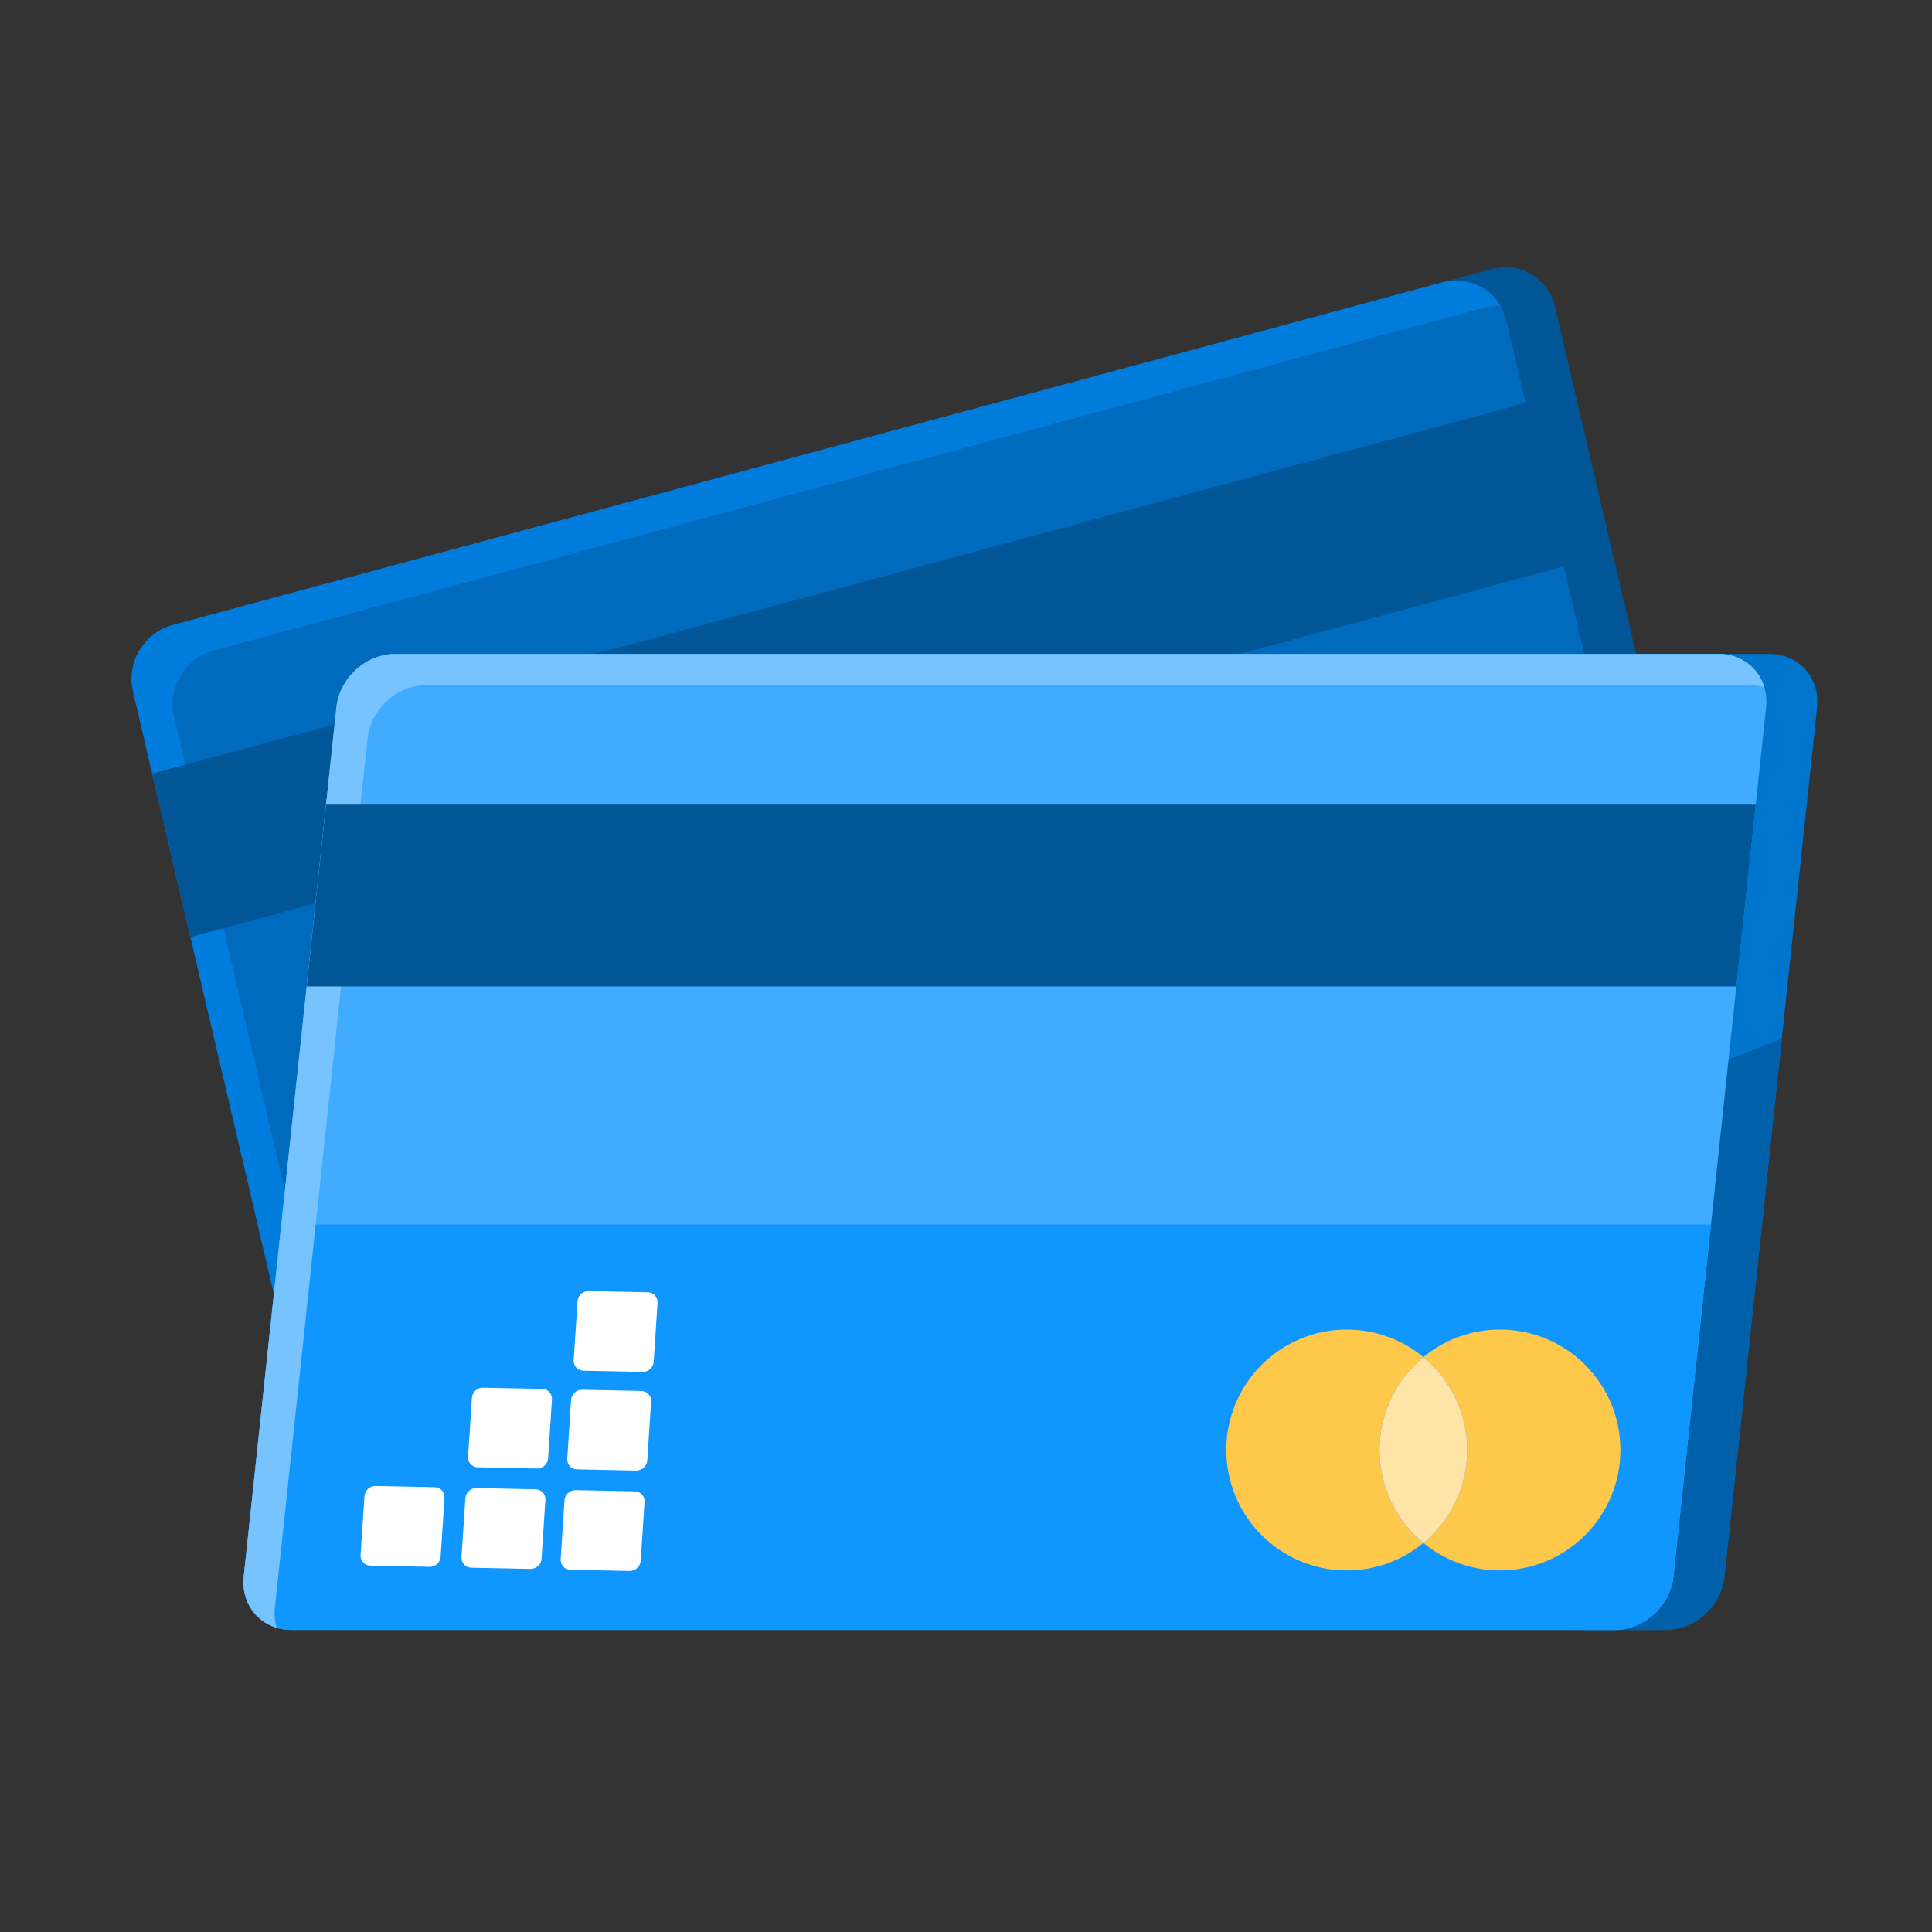 <svg width="80" height="80" viewBox="0 0 80 80" fill="none" xmlns="http://www.w3.org/2000/svg">
<rect x="0" y="0" width="80" height="80" fill="#333333" stroke="none"/>
<path fill-rule="evenodd" clip-rule="evenodd" d="M64.388 12.693C64.114 11.521 62.949 10.824 61.789 11.137L57.698 12.241C56.537 12.555 55.817 13.76 56.091 14.931L64.35 50.261C64.624 51.433 65.789 52.129 66.95 51.816L71.041 50.712C72.202 50.399 72.922 49.194 72.648 48.022L64.388 12.693Z" fill="#005697"/>
<path fill-rule="evenodd" clip-rule="evenodd" d="M62.375 13.277C62.096 12.084 60.91 11.375 59.729 11.694L7.143 25.883C5.961 26.201 5.228 27.429 5.507 28.621L13.749 63.874C14.028 65.067 15.214 65.776 16.395 65.457L68.981 51.268C70.163 50.949 70.896 49.722 70.617 48.53L62.375 13.277Z" fill="#006ABC"/>
<path fill-rule="evenodd" clip-rule="evenodd" d="M15.686 65.529C15.58 65.347 15.499 65.146 15.449 64.929L7.207 29.676C6.928 28.484 7.661 27.256 8.843 26.938L61.428 12.748C61.667 12.684 61.906 12.662 62.138 12.677C61.665 11.86 60.695 11.433 59.729 11.694L7.143 25.883C5.961 26.201 5.228 27.429 5.507 28.621L13.749 63.874C13.972 64.826 14.771 65.47 15.686 65.529Z" fill="#007CDC"/>
<path fill-rule="evenodd" clip-rule="evenodd" d="M63.173 16.688L6.306 32.032L7.888 38.8L64.756 23.455L63.173 16.688Z" fill="#005697"/>
<path fill-rule="evenodd" clip-rule="evenodd" d="M75.243 29.285C75.373 28.067 74.49 27.078 73.272 27.078H18.484C17.266 27.078 16.172 28.067 16.042 29.285L12.204 65.285C12.074 66.502 12.958 67.491 14.175 67.491H68.964C70.182 67.491 71.276 66.502 71.406 65.285L75.243 29.285Z" fill="#0075CE"/>
<path fill-rule="evenodd" clip-rule="evenodd" d="M73.781 43.008L65.477 46.245V67.497H68.964C70.182 67.497 71.276 66.508 71.406 65.29L73.781 43.008Z" fill="#0060A9"/>
<path fill-rule="evenodd" clip-rule="evenodd" d="M73.131 29.285C73.261 28.067 72.378 27.078 71.16 27.078H16.372C15.154 27.078 14.06 28.067 13.93 29.285L10.092 65.285C9.962 66.502 10.845 67.491 12.063 67.491H66.852C68.07 67.491 69.164 66.502 69.293 65.285L73.131 29.285Z" fill="#41ACFF"/>
<path fill-rule="evenodd" clip-rule="evenodd" d="M70.849 50.703H11.647L10.092 65.29C9.962 66.508 10.845 67.496 12.063 67.496H66.852C68.07 67.496 69.164 66.508 69.293 65.29L70.849 50.703Z" fill="#1097FF"/>
<path fill-rule="evenodd" clip-rule="evenodd" d="M11.454 67.403C11.378 67.147 11.35 66.867 11.381 66.574L15.219 30.574C15.349 29.356 16.443 28.367 17.661 28.367H72.45C72.664 28.367 72.868 28.398 73.058 28.455C72.817 27.648 72.085 27.078 71.16 27.078H16.372C15.154 27.078 14.06 28.067 13.93 29.285L10.092 65.285C9.985 66.288 10.566 67.135 11.454 67.403Z" fill="#76C3FF"/>
<path fill-rule="evenodd" clip-rule="evenodd" d="M22.179 61.669C22.418 61.674 22.599 61.871 22.583 62.108L22.424 64.545C22.409 64.783 22.203 64.971 21.964 64.966L19.515 64.916C19.276 64.911 19.095 64.714 19.11 64.477L19.27 62.04C19.285 61.802 19.491 61.614 19.73 61.619L22.179 61.669ZM26.285 61.754C26.524 61.759 26.705 61.955 26.689 62.193L26.53 64.63C26.515 64.867 26.308 65.056 26.07 65.051L23.621 65C23.382 64.996 23.201 64.799 23.217 64.561L23.376 62.125C23.391 61.887 23.597 61.699 23.836 61.703L26.285 61.754ZM18.001 61.583C18.24 61.588 18.421 61.785 18.405 62.022L18.246 64.459C18.23 64.696 18.024 64.885 17.786 64.88L15.337 64.83C15.098 64.825 14.917 64.628 14.932 64.391L15.092 61.954C15.107 61.716 15.313 61.528 15.552 61.533L18.001 61.583ZM26.557 57.597C26.795 57.602 26.976 57.798 26.961 58.036L26.802 60.473C26.786 60.71 26.58 60.899 26.341 60.894L23.892 60.843C23.653 60.839 23.473 60.642 23.488 60.404L23.647 57.968C23.663 57.73 23.869 57.541 24.108 57.547L26.557 57.597ZM22.451 57.512C22.689 57.517 22.87 57.714 22.855 57.951L22.696 60.388C22.68 60.626 22.474 60.814 22.235 60.809L19.786 60.759C19.547 60.754 19.366 60.557 19.382 60.32L19.541 57.883C19.557 57.645 19.763 57.457 20.001 57.462L22.451 57.512ZM26.823 53.512C27.062 53.516 27.243 53.713 27.227 53.95L27.068 56.387C27.053 56.625 26.847 56.813 26.608 56.809L24.159 56.758C23.92 56.753 23.739 56.556 23.755 56.319L23.914 53.882C23.929 53.645 24.136 53.456 24.374 53.461L26.823 53.512Z" fill="white"/>
<path fill-rule="evenodd" clip-rule="evenodd" d="M72.702 33.32H13.5L12.698 40.847H71.899L72.702 33.32Z" fill="#005697"/>
<path fill-rule="evenodd" clip-rule="evenodd" d="M58.939 63.888C58.077 64.6 56.971 65.028 55.766 65.028C53.014 65.028 50.779 62.794 50.779 60.041C50.779 57.289 53.014 55.055 55.766 55.055C56.971 55.055 58.077 55.483 58.939 56.195C57.831 57.11 57.124 58.494 57.124 60.041C57.124 61.589 57.831 62.973 58.939 63.888Z" fill="#FEC84B"/>
<path fill-rule="evenodd" clip-rule="evenodd" d="M58.939 56.195C59.801 55.483 60.906 55.055 62.111 55.055C64.863 55.055 67.098 57.289 67.098 60.041C67.098 62.794 64.863 65.028 62.111 65.028C60.906 65.028 59.801 64.6 58.939 63.888C60.047 62.973 60.753 61.589 60.753 60.041C60.753 58.494 60.047 57.11 58.939 56.195Z" fill="#FEC84B"/>
<path fill-rule="evenodd" clip-rule="evenodd" d="M58.939 56.195C60.047 57.11 60.753 58.494 60.753 60.042C60.753 61.59 60.047 62.974 58.939 63.888C57.831 62.974 57.124 61.59 57.124 60.042C57.124 58.494 57.831 57.11 58.939 56.195Z" fill="#FFE4A7"/>
</svg>
